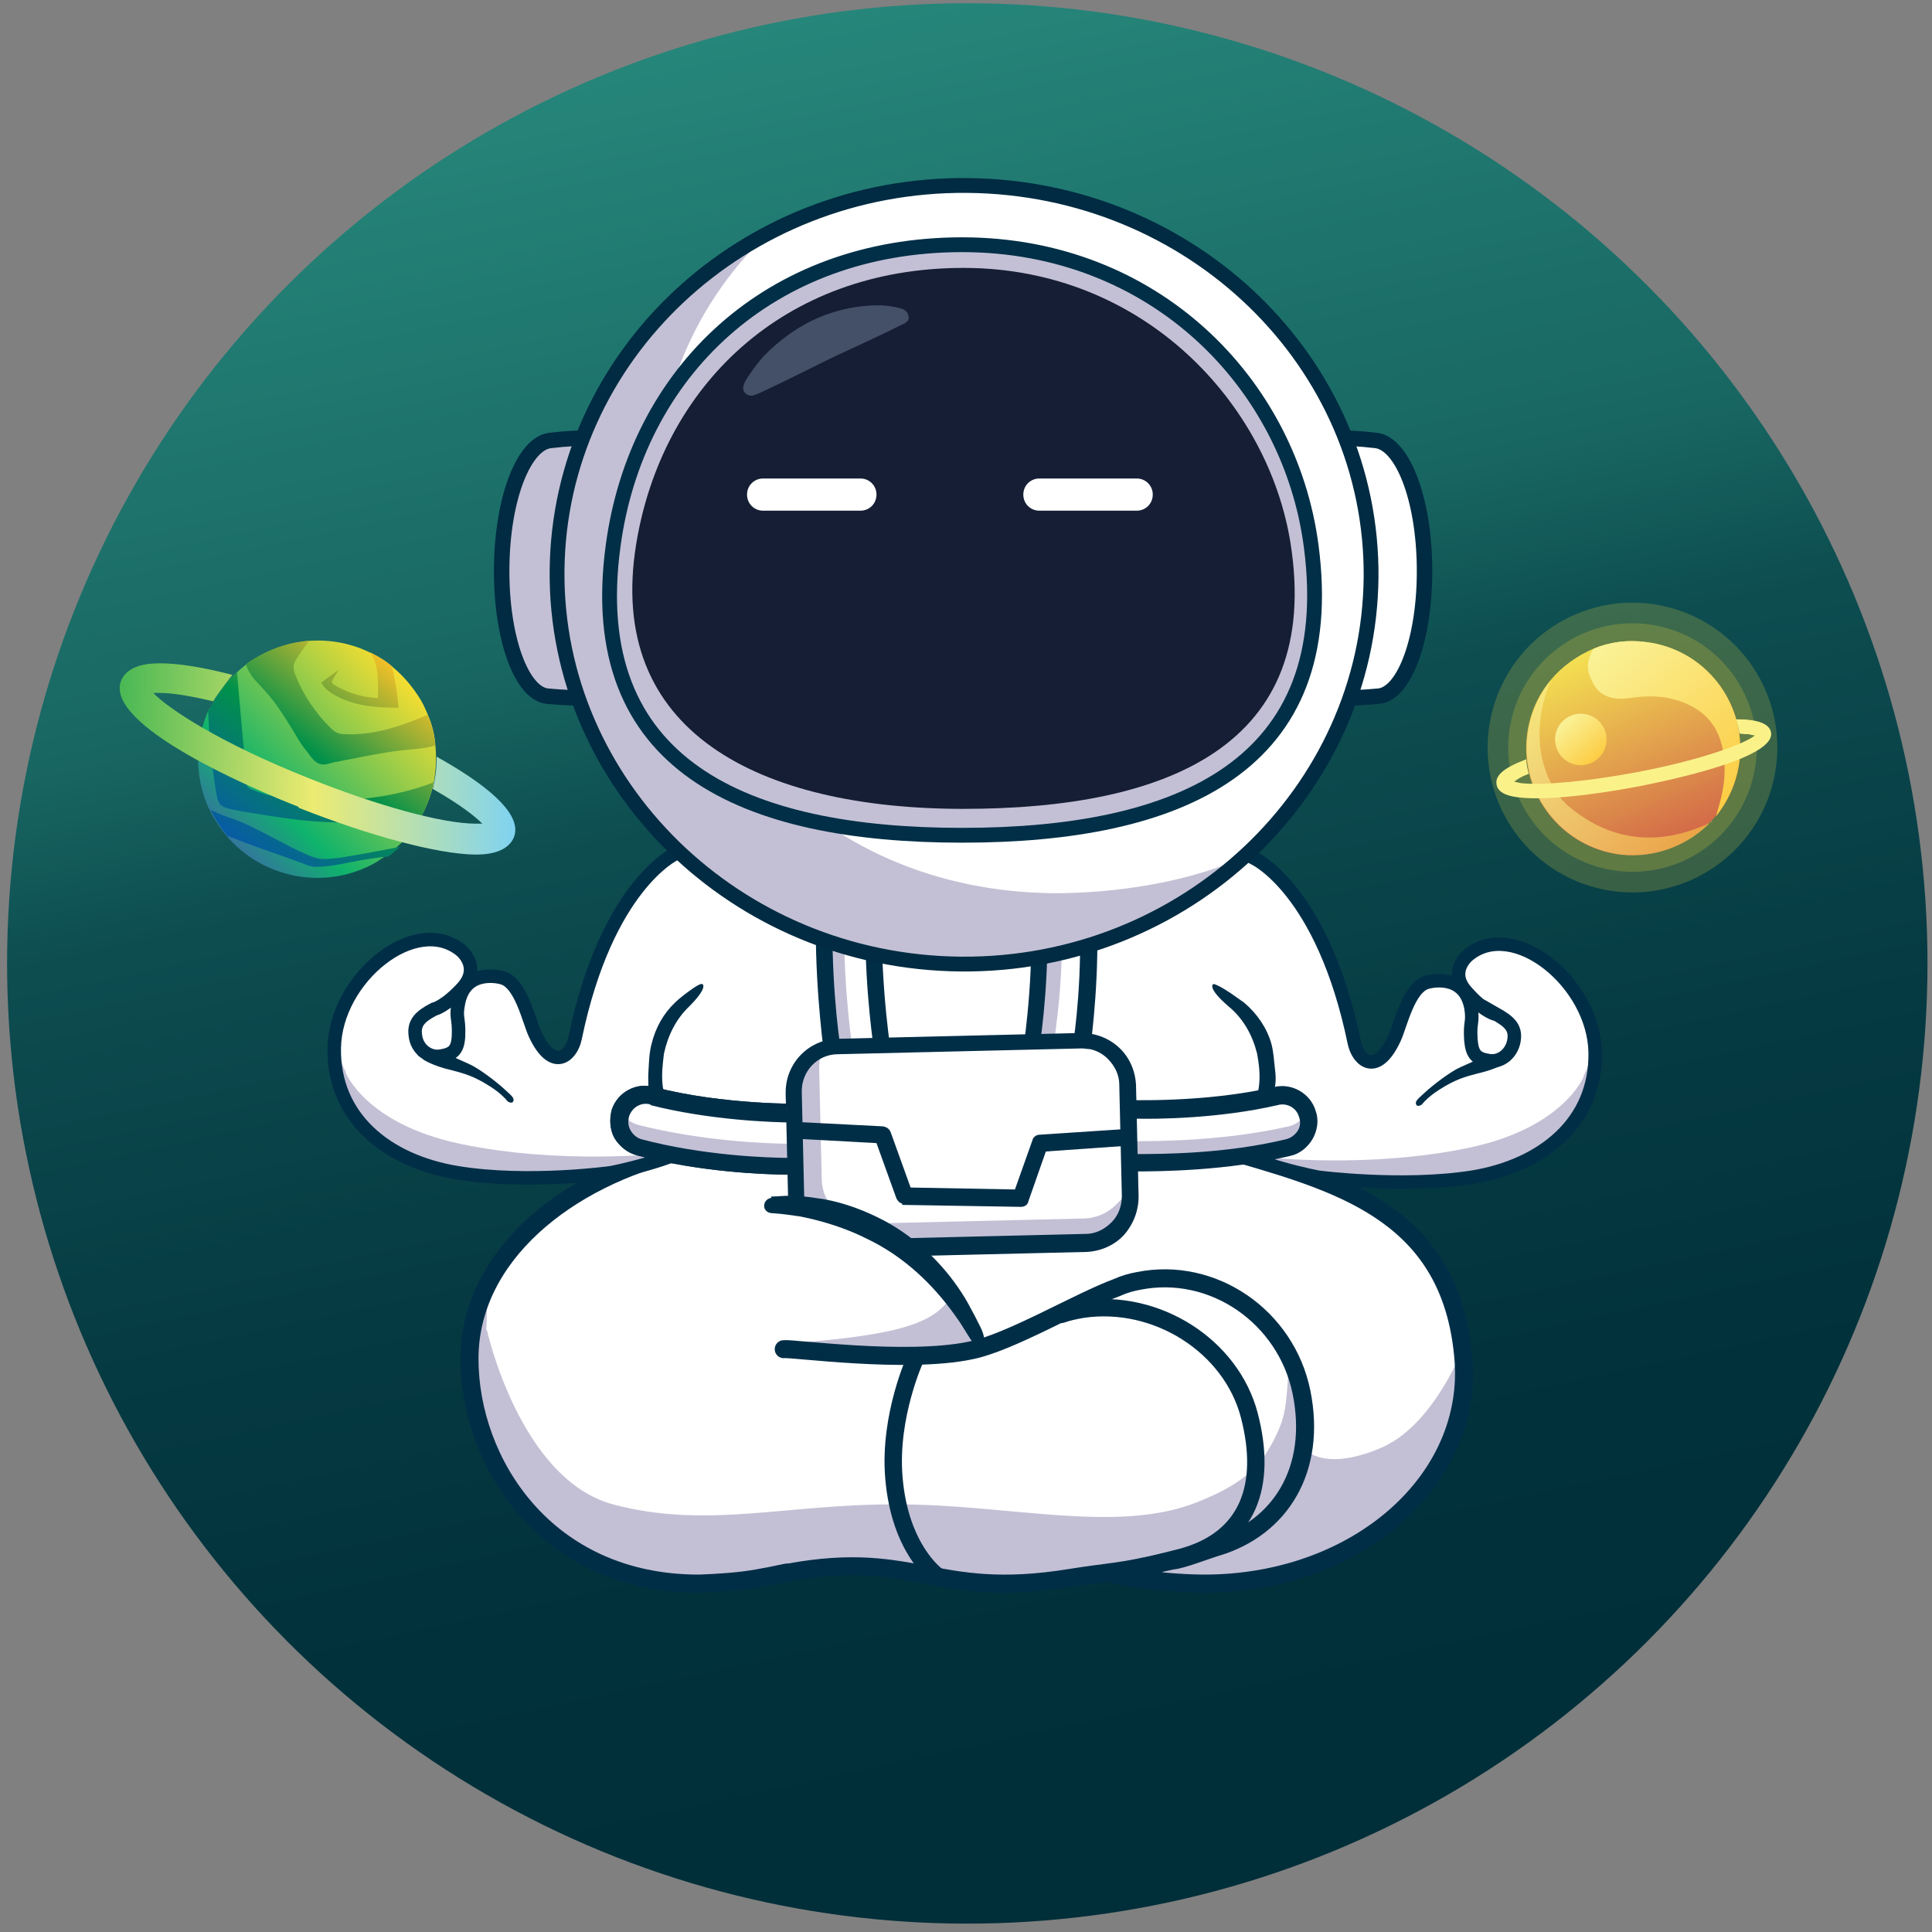 <svg viewBox="0 0 300 300" xmlns="http://www.w3.org/2000/svg" xmlns:xlink="http://www.w3.org/1999/xlink"><rect x="0" y="0" width="300" height="300" fill="#808080" stroke="none"/><linearGradient id="a" gradientTransform="matrix(.211 .977 .977 -.211 1034 -76.7)" gradientUnits="userSpaceOnUse" x1="-114.7" x2="183.5" y1="-911.7" y2="-911.7"><stop offset="0" stop-color="#329f8d"/><stop offset="0" stop-color="#26867a"/><stop offset=".3" stop-color="#186662"/><stop offset=".4" stop-color="#0d4d50"/><stop offset=".6" stop-color="#063b43"/><stop offset=".8" stop-color="#01313b"/><stop offset="1" stop-color="#002e39"/></linearGradient><linearGradient id="b" gradientTransform="matrix(.97 .242 .242 -.97 108.6 -10)" gradientUnits="userSpaceOnUse" x1="158.8" x2="187.2" y1="-71.2" y2="-108"><stop offset="0" stop-color="#f8ee53"/><stop offset="1" stop-color="#c84445"/></linearGradient><linearGradient id="c" gradientTransform="matrix(.97 .242 .242 -.97 108.6 -10)" gradientUnits="userSpaceOnUse" x1="154.6" x2="185.8" y1="-92" y2="-92"><stop offset="0" stop-color="#faf399"/><stop offset="1" stop-color="#fccb40"/></linearGradient><linearGradient id="d" x1="163.5" x2="190.8" xlink:href="#c" y1="-70.6" y2="-89.7"/><linearGradient id="e" gradientTransform="matrix(0 1 1 -0 333.2 -49)" x1="160.4" x2="167.2" xlink:href="#c" y1="-85.3" y2="-90.1"/><linearGradient id="f" gradientTransform="matrix(-.996 .085 .085 .996 380.6 849.2)" gradientUnits="userSpaceOnUse" x1="252.6" x2="284.6" y1="-769.2" y2="-743.2"><stop offset="0" stop-color="#fedf2f"/><stop offset=".7" stop-color="#0eb36c"/><stop offset="1" stop-color="#4062ad"/></linearGradient><linearGradient id="g" gradientTransform="matrix(-.996 .085 .085 .996 380.6 849.2)" gradientUnits="userSpaceOnUse" x1="255.1" x2="281.2" y1="-771.6" y2="-743.9"><stop offset="0" stop-color="#ffc226"/><stop offset=".5" stop-color="#01914a"/><stop offset="1" stop-color="#0859a8"/></linearGradient><linearGradient id="h" x1="256.2" x2="282.3" xlink:href="#g" y1="-772.6" y2="-744.9"/><linearGradient id="i" x1="254.5" x2="280.6" xlink:href="#g" y1="-771.1" y2="-743.3"/><linearGradient id="j" x1="250.9" x2="276.9" xlink:href="#g" y1="-767.6" y2="-739.9"/><linearGradient id="k" gradientTransform="matrix(-1 -.017 -.017 1 341.6 922.4)" gradientUnits="userSpaceOnUse" x1="275.5" x2="337.4" y1="-799.2" y2="-799.2"><stop offset="0" stop-color="#81d3ef"/><stop offset=".5" stop-color="#eceb72"/><stop offset="1" stop-color="#45b754"/></linearGradient><circle cx="150.2" cy="149.6" fill="url(#a)" r="149.1"/><path d="m99.9 169.6c-1.1 2.1 7.1 5.5 6.1 7.6-18 4.2-33.1 16.3-33.1 32.3s11.8 34.9 35.6 34.9 27.1-4.6 31.2-6.3c6.1-2.6 13.3-2.6 19.4 0 2.6 1.1 20.8 6.3 27.9 6.3 23.8 0 42.1-16.2 40.2-35.4-2-21.4-18.2-26.1-34.8-30.9-1-1.8 8-4.7 7-6.5" fill="#fff"/><path d="m123.2 208.5s5.9-.3 11.5-1.2c8.4-1.3 11-3.3 12.5-5.3s.8 0 .8 0l3.7 7.3s-5.5 1-11.9.8-16.6-1.7-16.6-1.7z" fill="#c3c0d5"/><path d="m203.1 225.4s3 3 11.4-.6c8.3-3.6 12.8-15.8 12.8-15.8s.3 18.9-12.8 28.2c-12 8.6-26.8 8.4-30.8 7.8-3.9-.6-10.4-4-10.4-4l29.8-15.7z" fill="#c3c0d5"/><path d="m118.2 244.6c21.8-4.7 26.4 3.7 48.5 0 6.2-1 7.2-.7 15.9-2.7 1.1 0 5.9-1.8 7-2.1 10-3 15.6-12.3 13.2-24.2-2.4-12-13.9-19.8-25.5-17.4-1.1.2-2.3.5-3.3 1-6.2 2.4-16.8 8.7-23 9.9-10.1 2.1-28.1-.4-29.3-.2" fill="#fff"/><path d="m117.7 244.8c21.6-4.6 26.2 3.7 48.1 0 6.2-1 7.1-.7 15.8-2.7 1.1 0 5.8-1.8 6.9-2.1 9.9-3 15.5-12.1 13.1-24-2.4-11.8-13.8-19.6-25.3-17.3-1.1.2-2.2.5-3.3 1-6.2 2.3-16.7 8.6-22.8 9.8-10 2.1-27.8-.4-29-.2" fill="#fff"/><path d="m75.6 206.5s5.1 23.2 19.6 27.1c14.6 3.9 26.9-.1 44.2 0 17.3 0 33.9 4.6 46.4-.3 5.5-2.2 9-4.4 11.4-8.6s2.4-6.1 2.7-9.3 0-4.7 0-4.7 2.7 9.8 2.4 13.5-5.6 14.2-14.3 16.3c-7.6 1.8-24.3 4.6-33.5 4.6s-14.3-2.7-21.7-2.1-31.8 4.5-39.4 0c-7.5-4.5-15.4-9.9-17.9-19-2.5-9.2-1.5-22-.5-24.1s.5 6.7.5 6.7z" fill="#c3c0d5"/><g fill="none" stroke="#012e47"><path d="m142.2 210.8s-4.2 9-3.4 18.6c.9 11.2 6.7 15.3 6.7 15.3" stroke-linecap="round" stroke-linejoin="round" stroke-width="2.7"/><path d="m177.7 243.2-3.1.7c1.7-.3 7.8-1.8 8.9-2.1 10.4-2.8 13.3-11.2 10.5-22s-14.4-18.2-25.9-16.5c-1.1.2-2.2.4-3.3.8" stroke-linecap="round" stroke-linejoin="round" stroke-width="2.7"/><path d="m120.4 244.6c21.6-4.6 24 4 45.9.4 6.2-1 7.1-.7 15.8-2.7 1.1 0 5.8-1.8 6.9-2.1 9.9-3 15.5-12.1 13.1-24-2.4-11.8-13.8-19.6-25.3-17.3-1.1.2-2.2.5-3.3 1-6.2 2.3-16.7 8.6-22.8 9.8-10 2.1-27.8-.4-29-.2" stroke-linecap="round" stroke-linejoin="round" stroke-width="2.8"/><path d="m172 244.2c5.4 1.3 11.7 1.7 15 1.7 23.8 0 42.1-16.2 40.2-35.4-2-21.4-18.1-26.5-34.7-31.3-1-1.8 7-4.7 6-6.5" stroke-miterlimit="10" stroke-width="2.8"/><path d="m99.9 171.1c-1.1 2.1 7.1 5.5 6.1 7.6-18 4.2-33.1 16.3-33.1 32.3s11.8 34.9 35.6 34.9c0 0 3.8-.1 7-.5 2.5-.3 6.6-1.2 6.6-1.2" stroke-linecap="round" stroke-linejoin="round" stroke-width="2.8"/></g><ellipse cx="231.1" cy="160.3" fill="#fff" rx="8.6" ry="9.1"/><path d="m232.2 157.2c2.1 1.2 3.2 2.1 2.9 4.1s-2 3.5-3.9 3.2-2.6-.9-2.8-3.2c-.2-3 .4-2.6 0-5.1-1.1-5.5-6.7-3.9-6.7-3.9-3 .7-4.2 6.7-5.2 8.8-2.7 5.8-5.6 3.5-6.2.6-4.9-23.7-15.5-28.6-15.5-28.6s-7.9-4.3-21.9-11.2l2 53.5s12.7-.5 16.2 2.4 13.6 4.8 13.6 4.8 13 1.7 23.9 0c11-1.8 19.3-8.6 19.1-19.4s-12.7-20.9-19.7-15.1c0 0-3.2 2.5-.3 5.7 2.8 3.2 4.6 3.5 4.6 3.5z" fill="#fff"/><path d="m233.9 165s-1.4 1-4.5 1.7c-1.9.5-3.4.9-5.9 2.5-1.9 1.2-2.7 2.3-2.7 2.3s-.7.5-.9 0 .2-.8 1.4-1.9 3.9-3.2 5.5-3.9 4-1.8 4-1.8l4.1-.4-.2.9-.8.5z" fill="#012e47"/><path d="m245.9 167.2s-3.1 7.9-17.7 11c-15.6 3.3-31.5 1.5-31.5 1.5s7.9 5.9 26.3 3.8c14.3-1.7 16.8-3.7 20.3-7.8s3.2-7.4 3.8-10l.6-2.6-1.8 4z" fill="#c3c0d5"/><path d="m232.2 157.4c2.1 1.2 3.2 2.1 2.9 4.1s-2 3.5-3.9 3.2-2.6-.9-2.8-3.2c-.2-3 .4-2.6 0-5.1-1.1-5.5-6.7-3.9-6.7-3.9-3 .7-4.2 6.7-5.2 8.8-2.7 5.8-5.6 3.5-6.2.6-4.9-23.7-15.5-28.6-15.5-28.6s-7.9-4.3-21.9-11.2l2 53.5s12.7-.5 16.2 2.4 13.6 4.8 13.6 4.8 13 1.7 23.9 0c11-1.8 19.3-8.6 19.1-19.4s-12.7-20.9-19.7-15.1c0 0-3.2 2.5-.3 5.7 2.8 3.2 4.6 3.5 4.6 3.5z" fill="none" stroke="#012e47" stroke-miterlimit="10" stroke-width="2.1"/><ellipse cx="68.4" cy="159.7" fill="#fff" rx="8.6" ry="9.1"/><path d="m71.9 153.2c2.8-3.2-.3-5.7-.3-5.7-7-5.8-19.5 4.2-19.7 15.1s8.1 17.6 19.1 19.4 23.9 0 23.9 0 10.2-2 13.6-4.8c3.5-2.9 16.2-2.4 16.2-2.4l2-53.5c-14 7-21.9 11.2-21.9 11.2s-10.6 4.9-15.5 28.6c-.6 2.9-3.5 5.2-6.2-.6-1-2.1-2.2-8.1-5.2-8.8 0 0-5.6-1.6-6.7 3.9-.5 2.5.1 2.1 0 5.1-.1 2.3-.9 2.9-2.8 3.2s-3.7-1.2-3.9-3.2c-.3-2 .8-3 2.9-4.1 0 0 1.7-.3 4.6-3.5z" fill="#fff"/><path d="m65.7 164.5s1.4 1 4.5 1.7c1.9.5 3.4.9 5.9 2.5 1.9 1.2 2.7 2.3 2.7 2.3s.7.5.9 0-.2-.8-1.4-1.9-3.9-3.2-5.5-3.9-4-1.8-4-1.8l-4.1-.4.2.9.8.5z" fill="#012e47"/><path d="m53.7 166.6s3.1 7.9 17.7 11c15.6 3.3 31.5 1.5 31.5 1.5s-7.9 5.9-26.3 3.8c-14.3-1.7-16.8-3.7-20.3-7.8s-3.2-7.4-3.8-10l-.6-2.6 1.8 4z" fill="#c3c0d5"/><path d="m71.9 153.3c2.8-3.2-.3-5.7-.3-5.7-7-5.8-19.5 4.2-19.7 15.1-.2 10.8 8.1 17.6 19.1 19.4s23.9 0 23.9 0 10.2-2 13.6-4.8c3.5-2.9 16.2-2.4 16.2-2.4l2-53.5c-14 7-21.9 11.2-21.9 11.2s-10.6 4.9-15.5 28.6c-.6 2.9-3.5 5.2-6.2-.6-1-2.1-2.2-8.1-5.2-8.8 0 0-5.6-1.6-6.7 3.9-.5 2.5.1 2.1 0 5.1-.1 2.3-.9 2.9-2.8 3.2s-3.7-1.2-3.9-3.2c-.3-2 .8-3 2.9-4.1 0 0 1.7-.3 4.6-3.5z" fill="none" stroke="#012e47" stroke-miterlimit="10" stroke-width="2.1"/><path d="m117.5 135.7h61v36.9h-61z" fill="#fff"/><path d="m176.3 180.6h-1.8v-8.3c.1 0 12.5.5 23.6-2.1 2.1-.5 4.2.7 4.9 2.8.7 2.3-.7 4.7-3 5.2-9.5 2.2-19.4 2.4-23.7 2.3z" fill="#fff"/><path d="m176.3 180.6h-1.8v-8.3c.1 0 12.5.5 23.6-2.1 2.1-.5 4.2.7 4.9 2.8.7 2.3-.7 4.7-3 5.2-9.5 2.2-19.4 2.4-23.7 2.3z" fill="#fff"/><path d="m203.2 174.3c0 1.8-1.3 3.5-3.2 4-9.5 2.2-19.4 2.4-23.7 2.3h-1.8v-3.4h1.9c4.2 0 14.1-.1 23.7-2.3 1.3-.3 2.3-1.2 2.8-2.3 0 .1.1.3.2.4.1.4.2.9.2 1.3z" fill="#c3c0d5"/><path d="m174.6 181.9h-.1c-.7 0-1.3-.7-1.3-1.4v-8.3c.1-.4.3-.7.5-1 .3-.2.6-.4 1-.4.1 0 12.3.5 23.1-2 2.8-.7 5.7 1 6.5 3.7.5 1.4.3 3-.5 4.4-.8 1.3-2 2.3-3.5 2.6-9.8 2.3-20 2.4-24 2.4zm1.4-8.2v5.5h.4c3.9 0 13.8 0 23.3-2.3.8-.2 1.4-.7 1.8-1.3s.5-1.4.2-2.2c-.4-1.4-1.9-2.2-3.3-1.8-9.1 2.1-18.8 2.2-22.4 2.1z" fill="#012e47"/><path d="m122.8 181h1.8v-8.3s-12.3.2-23.3-2.7c-2.1-.5-4.2.6-4.9 2.7-.8 2.3.5 4.7 2.9 5.3 9.5 2.5 19.3 2.9 23.6 2.9z" fill="#fff"/><path d="m122.8 181h1.8v-8.3s-12.3.2-23.3-2.7c-2.1-.5-4.2.6-4.9 2.7-.8 2.3.5 4.7 2.9 5.3 9.5 2.5 19.3 2.9 23.6 2.9z" fill="#fff"/><path d="m96.1 174.1c0 1.8 1.2 3.6 3.1 4 9.5 2.5 19.3 2.9 23.6 2.9h1.8v-3.4c-.1 0-.6 0-1.8 0-4.2 0-14.1-.5-23.6-2.9-1.3-.3-2.3-1.2-2.7-2.4 0 .1-.1.3-.2.4-.1.4-.2.9-.2 1.3z" fill="#c3c0d5"/><path d="m124.2 182.4c-.3 0-.7 0-1.4 0-4 0-14.2-.4-23.9-3-1.5-.4-2.7-1.4-3.5-2.7-.7-1.3-.8-2.9-.4-4.4.9-2.7 3.8-4.3 6.6-3.5 10.7 2.8 22.9 2.6 23 2.6.4 0 .7.1 1 .4s.4.6.4 1v8.3c0 .7-.7 1.3-1.4 1.4h-.4zm-23.2-10.9c-1.4-.4-2.8.4-3.3 1.8-.2.7-.2 1.5.2 2.2s1 1.2 1.7 1.4c9.4 2.5 19.4 2.9 23.3 2.9h.4v-5.5c-3.5 0-13.3-.4-22.3-2.7z" fill="#083341"/><path d="m122.8 181h1.8v-8.3s-12.3.2-23.3-2.7c-2.1-.5-4.2.6-4.9 2.7-.8 2.3.5 4.7 2.9 5.3 9.5 2.5 19.3 2.9 23.6 2.9z" fill="#fff"/><path d="m96.1 174.1c0 1.8 1.2 3.6 3.1 4 9.5 2.5 19.3 2.9 23.6 2.9h1.8v-3.4c-.1 0-.6 0-1.8 0-4.2 0-14.1-.5-23.6-2.9-1.3-.3-2.3-1.2-2.7-2.4 0 .1-.1.3-.2.4-.1.4-.2.9-.2 1.3z" fill="#c3c0d5"/><path d="m124.2 182.4c-.3 0-.7 0-1.4 0-4 0-14.2-.4-23.9-3-1.5-.4-2.7-1.4-3.5-2.7-.7-1.3-.8-2.9-.4-4.4.9-2.7 3.8-4.3 6.6-3.5 10.7 2.8 22.9 2.6 23 2.6.4 0 .7.1 1 .4s.4.6.4 1v8.3c0 .7-.7 1.3-1.4 1.4h-.4zm-23.2-10.9c-1.4-.4-2.8.4-3.3 1.8-.2.7-.2 1.5.2 2.2s1 1.2 1.7 1.4c9.4 2.5 19.4 2.9 23.3 2.9h.4v-5.5c-3.5 0-13.3-.4-22.3-2.7z" fill="#012e47"/><path d="m129.1 162.2c.2 1.3.2 1.8.2 2l7.7-1.4s-2-13.5-1-26c.2-2.4-1.2-4.5-3.2-4.9-2.2-.4-4.3 1.4-4.5 4.1-.9 10.8.2 21.6.8 26.3z" fill="#fff"/><path d="m131.6 131.8c-1.7.3-3.1 2-3.3 4.1-.9 10.8.2 21.6.8 26.3.2 1.3.2 1.8.2 2l3.1-.6c0-.2 0-.7-.2-2-.6-4.6-1.7-15.5-.8-26.3.1-1.5.8-2.7 1.8-3.4-.1 0-.3 0-.4-.1-.4 0-.8 0-1.2 0z" fill="#c3c0d5"/><path d="m128 164c0-.3 0-.8-.2-1.6-.5-4.3-1.7-15.6-.8-26.7.1-1.7.9-3.2 2-4.3 1.1-1 2.6-1.5 4-1.2 2.6.5 4.5 3.4 4.2 6.6-1 12.2 1 25.5 1 25.6 0 .4 0 .8-.2 1.2-.2.3-.5.6-.8.6l-7.7 1.4c-.7.1-1.3-.4-1.5-1.2 0 0 0 0 0-.1 0 0 0-.2 0-.3zm6.7-27.4c.1-1.6-.8-3-2.1-3.3-.7-.1-1.4 0-2 .6-.6.5-.9 1.3-1 2.1-.9 10.7.2 21.7.8 25.9v.5l5.1-.9c-.5-3.9-1.7-14.6-.8-24.9z" fill="#012e47"/><path d="m168.1 161.8c-.2 1.3-.2 1.7-.2 1.9l-7.7-1.2s2-12.6.8-24.4c-.2-2.2 1.2-4.3 3.2-4.6 2.2-.4 4.3 1.3 4.5 3.8 1 10.1 0 20.3-.6 24.6z" fill="#fff"/><path d="m164.1 134.8c1.7 11.8.2 22.4-.4 26.8-.2 1.3-.2 1.7-.2 1.9l-3.1-.5c0-.2 0-.6.2-1.9.5-4.4 1.6-14.5.6-24.6-.1-1.4 2.6-3.7 2.9-1.7z" fill="#c3c0d5"/><path d="m169.2 163.5c0-.3 0-.7.2-1.5.5-4 1.6-14.6.6-25-.2-1.6-.9-3-2-4s-2.6-1.3-4-1.1c-2.7.5-4.5 3.2-4.2 6.2 1.1 11.4-.8 23.9-.8 24 0 .4 0 .8.2 1.1s.5.5.9.6l7.7 1.2c.7.1 1.3-.4 1.5-1.2 0 0 0 0 0-.1s0-.2 0-.3zm-7-25.6c-.1-1.5.8-2.8 2.1-3.1.7-.1 1.4 0 2 .5s1 1.2 1 2c1 10 0 20.3-.6 24.3v.5l-5.1-.8c.5-3.7 1.6-13.7.7-23.3z" fill="#012e47"/><path d="m133.5 193.8 32.6-.8c5.3-.1 9.5-4.5 9.4-9.9l-.3-12.1c-.1-5.3-4.5-9.5-9.9-9.4l-32.6.8c-5.3.1-9.5 4.5-9.4 9.9l.3 12.1c.1 5.3 4.5 9.5 9.9 9.4z" fill="#fff"/><path d="m122.1 170.6.4 17.3c.6 3.2 4.9 6.7 7.2 6.8l37.8-.9c3.1 0 6.8-3.8 6.8-7.7-.4.1-2 2.9-5.8 3.1l-33.7.8c-3.9 0-7.1-3-7.2-6.8l-.4-17.3c0-.8.1-1.6.3-2.3-3.2.7-5.6 3.6-5.5 7z" fill="#c3c0d5"/><path d="m125 192.9c-1.6-1.5-2.5-3.6-2.6-5.8l-.4-17.3c-.1-4.6 3.5-8.4 8.1-8.5l37.8-.9c2.2 0 4.3.8 5.9 2.3s2.5 3.6 2.6 5.8l.4 17.3c0 2.2-.8 4.3-2.3 6-1.5 1.6-3.6 2.5-5.8 2.6l-37.8.9c-.6 0-1.2 0-1.8-.2-1.5-.3-3-1-4.1-2.1zm42.9-30.1-37.8.9c-3.2 0-5.7 2.7-5.6 5.9l.4 17.3c0 1.5.7 2.9 1.8 4s2.6 1.6 4.1 1.6l37.8-.9c1.5 0 2.9-.7 4-1.8s1.6-2.6 1.6-4.1l-.4-17.3c0-1.5-.7-2.9-1.8-4-.8-.8-1.8-1.3-2.8-1.5-.4 0-.8-.1-1.2-.1z" fill="#012e47"/><path d="m140.1 187.1h.3l18.1.3c.6 0 1.1-.3 1.2-.9l2.7-7.7 12.8-.9c.7 0 1.2-.7 1.2-1.4s-.7-1.2-1.4-1.2l-13.6.9c-.5 0-1 .4-1.1.9l-2.7 7.6-16.2-.3-3.1-8.6c-.2-.5-.6-.8-1.2-.9l-13.7-.7c-.7 0-.8.7-.8 1.4s0 1.2.7 1.2l12.8.7 3.1 8.6c.2.4.5.7.9.8z" fill="#012e47"/><path d="m77.9 88.2c.1-11 3.5-19.3 7.5-19.8 22.3-2.6 7.2 9 7.1 19.9-.1 11 14.6 21.9-7.5 19.8-4-.4-7.2-9-7.1-19.9z" fill="#c3c0d5" stroke="#002b42" stroke-miterlimit="10" stroke-width="2.4"/><path d="m221.2 88.2c-.1-11-3.5-19.3-7.5-19.8-22.3-2.6-7.2 9-7.1 19.9.1 11-14.6 21.9 7.5 19.8 4-.4 7.2-9 7.1-19.9z" fill="#fff" stroke="#002b42" stroke-miterlimit="10" stroke-width="2.4"/><path d="m86.9 87.8c.1-10.7 3.5-19.3 7.5-19.3s10.5 8.5 10.4 19.2-6.8 19.6-10.8 19.5c-4 0-7.2-8.7-7.1-19.4z" fill="#fff" stroke="#1c282c" stroke-miterlimit="10" stroke-width="2.4"/><path d="m212.2 89.8c-.3 33.3-28.8 60.4-63.7 60.1s-63-27.8-62.7-61.1 28.8-60.1 63.7-59.8 63 27.5 62.7 60.9z" fill="#fff"/><path d="m118.2 37.2c-10.2 10.4-16 23.5-16.1 38.4-.3 33.4 23.7 62.8 61.7 63.1 7.1 0 17.7-1 27.2-4.7-11.1 9.7-25.8 15.9-42 15.7-34.2-.3-61.7-27.8-61.5-61.1.2-22.2 12.2-41.1 30.6-51.4z" fill="#c3c0d5"/><path d="m212.9 89.6c-.3 33.3-28.8 60.4-63.7 60.1s-63-27.8-62.7-61.1 28.8-60.1 63.7-59.8 63 27.5 62.7 60.9z" fill="none" stroke="#002b42" stroke-miterlimit="10" stroke-width="2.3"/><path d="m95.2 84.8c3.6-27 24.3-46.8 54.2-46.8s50.9 21.6 54.2 46.8c4.5 34.1-20.4 44.9-54.2 44.9s-58.8-10.8-54.2-44.9z" fill="#c3c0d5" stroke="#002f47" stroke-miterlimit="10" stroke-width="2.3"/><path d="m98.8 84.4c4-24.3 22.7-42.8 50.8-42.8s47.4 21.2 50.8 42.8c4.9 31.3-19 41.2-50.8 41.2s-55.6-12-50.8-41.2z" fill="#151e34"/><path d="m140.5 48.1c-1.9-.7-4.1-.8-6.1-.6-2.4.2-4.8.8-7 1.7-3.4 1.4-6.4 3.6-8.9 6.2-.7.8-1.4 1.7-2 2.6-.4.6-1.1 1.5-1.1 2.3s.9 1.3 1.6 1.1c.9-.3 1.8-.8 2.7-1.2 3.4-1.6 6.7-3.3 10-4.9 2.4-1.1 4.8-2.2 7.3-3.4 1.1-.5 2.2-1.1 3.3-1.6.4-.2.8-.5.8-.9 0-.5-.2-1.1-.8-1.3" fill="#445068"/><path d="m108.9 152.8c-.5 0-2.3 1.4-2.7 1.7-.5.4-1 .8-1.4 1.2-1.8 1.7-3 3.9-3.6 6.3-.4 1.5-.4 2.6-.5 4.2-.1 1.1 0 2.4 0 3.1.1.5.8.6.9 1.2 0 .2.3.4.5.4.1.4.6.6.9.4s.2-.4.2-.7c-.1-.7-.2-1.3-.3-2-.2-1.7 0-3.4.2-5 .6-2.8 1.9-5.4 3.9-7.3 3-3 2.2-3.6 1.9-3.5z" fill="#012e47"/><path d="m197.3 170.2c-.1.3 0 0 0 0z" fill="#012e47"/><path d="m196.7 170.7c-.1.3 0 0 0 0z" fill="#012e47"/><path d="m188.4 152.8c.6 0 2.7 1.4 3.1 1.7.6.4 1.1.8 1.7 1.2 2 1.7 3.5 3.9 4.2 6.3.4 1.5.4 2.6.6 4.2s0 2.4-.1 3.1c-.1.5-.9.6-1 1.2 0 .2-.3.4-.5.4-.1.4-.7.6-1 .4-.4-.2-.3-.4-.2-.7.1-.7.2-1.3.3-2 .2-1.7 0-3.4-.3-5-.7-2.8-2.1-5.4-4.4-7.3-3.5-3-2.5-3.6-2.2-3.5z" fill="#012e47"/><path d="m133.6 74.3h-15.1c-1.4 0-2.5 1.1-2.5 2.5s1.1 2.5 2.5 2.5h15.1c1.4 0 2.5-1.1 2.5-2.5s-1.1-2.5-2.5-2.5z" fill="#fff"/><path d="m176.5 74.3h-15.1c-1.4 0-2.5 1.1-2.5 2.5s1.1 2.5 2.5 2.5h15.1c1.4 0 2.5-1.1 2.5-2.5s-1.1-2.5-2.5-2.5z" fill="#fff"/><path d="m146.5 201.3c-2.5 4.2-8.3 3.5-19.3 4.4-10.4.9-14.1-13.1-11.6-17.3s11.8-3.4 20.7 2c8.9 5.3 12.7 6.7 10.2 11z" fill="#fff"/><path d="m119.7 185.8c1.2 0 2.4-.2 3.6-.1 1.5 0 3.1.3 4.6.5 3.3.6 6.5 1.8 9.5 3.4 4.8 2.6 8.9 6.5 11.9 11.1.8 1.2 1.4 2.4 2.1 3.7.4.9 1.4 2.4 1.4 3.5 0 .7-.6 1.2-1.2 1-.4-.1-.5-.5-.8-.8-.8-1.2-1.5-2.5-2.4-3.7-3.6-5.1-8.2-9.4-13.9-12.1-3.2-1.6-6.7-2.7-10.2-3.4-1.4-.2-2.7-.4-4.1-.5-.6 0-1.2-.1-1.5-.8-.2-.8.3-1.5 1.1-1.6z" fill="#012e47"/><ellipse cx="253.6" cy="116" fill="#fce03f" opacity=".2" rx="22.5" ry="22.5" transform="matrix(.242 -.97 .97 .242 79.6 334)"/><ellipse cx="253.6" cy="116" fill="#fce03f" opacity=".2" rx="19.3" ry="19.3" transform="matrix(.242 -.97 .97 .242 79.6 334)"/><path d="m266.5 126.6c-.2.3-.5.6-.8.9-3.5 3.7-8.7 5.8-14.1 5.2-9.1-1.1-15.6-9.4-14.5-18.5.4-3.3 1.7-6.2 3.6-8.5 1.8-2.2 4.2-3.9 6.8-5 2.5-1 5.2-1.4 8.1-1 9.1 1.1 15.6 9.4 14.5 18.5-.4 3.2-1.7 6.1-3.6 8.5z" fill="url(#b)"/><path d="m265.8 127.5c-3.5 3.7-8.7 5.8-14.1 5.2-9.1-1.1-15.6-9.4-14.5-18.5.4-3.3 1.7-6.2 3.6-8.5-1.3 3-1.9 6.3-1.7 9.5.2 3.6 1.8 7.8 4.6 10.1 8.2 6.8 16.4 5.1 22.2 2.3z" fill="url(#c)" opacity=".6"/><path d="m266.5 126.6c.7-2.3 1.3-4.6 1.3-7 0-2.1-.3-4.3-1.3-6.2-.2-.4-.4-.7-.7-1.1-1.5-2.1-4.2-3.4-6.7-3.9-2-.4-4.1-.3-6.1 0s-4.4 0-5.5-2.1c-.9-1.6-1.3-2.9-.5-4.7.1-.3.3-.7.5-.9 2.5-1 5.2-1.4 8.1-1 9.1 1.1 15.6 9.4 14.5 18.5-.4 3.2-1.7 6.1-3.6 8.5z" fill="url(#d)"/><path d="m237.5 120.1c-1.5.6-1.9.9-2.4 1.3.2 0 .6.1 1 .2 3.5.4 10.6-.3 18.1-1.7 10-1.9 16.7-4.4 18.3-5.7-.2 0-.6-.1-1-.2-.5 0-.8 0-1.4-.1-.1-.7-.3-1.4-.5-2.2.9 0 1.5 0 2.1.1.8.1 3 .4 3.3 1.9.8 4-15.5 7.4-20.5 8.4-7.9 1.5-15.1 2.2-18.8 1.7-.8-.1-3-.4-3.3-1.9-.3-1.4.9-2.6 4.6-4 0 .7.2 1.6.4 2.3z" fill="#faf289"/><ellipse cx="245.5" cy="114.7" fill="url(#e)" rx="4" ry="4" transform="matrix(.242 -.97 .97 .242 74.8 325.2)"/><path d="m32.6 110.1c1-2.1 2.4-4.1 4.2-5.7.4-.4.9-.8 1.4-1.2.6-.5 1.3-.9 2-1.3 2.5-1.4 5.2-2.2 7.9-2.4 3.3-.2 6.5.4 9.5 1.9 1.2.6 2.4 1.3 3.4 2.2 1.7 1.4 3.2 3.2 4.4 5.2.4.7.7 1.4 1 2.1.7 1.6 1.1 3.2 1.2 4.8.2 1.9.1 3.8-.2 5.6-.4 2-1.1 3.9-2.1 5.7-.9 1.5-2 3-3.3 4.2-.6.5-1.2 1.1-1.8 1.5s-1.2.8-1.8 1.2c-7.9 4.5-17.7 2.5-23.3-4.2-.7-.8-1.3-1.8-1.9-2.7-.3-.5-.5-1-.8-1.5-2.3-5.1-2.1-10.7.1-15.5z" fill="url(#f)"/><path d="m49.9 106c.9-.7 1.8-1.4 2.7-2-.3.5-.6 1-.9 1.5s-.2.4-.1.5c0 .2.2.3.4.4 2 1.2 4.3 1.9 6.7 2 0-1.3 0-2.5-.1-3.8-.1-1.1-.4-2.3-1.1-3.3 1.2.6 2.4 1.3 3.4 2.2v.2c.5 2 .8 4.1 1 6.2-3.7 0-7.5-.3-10.6-2.4-.6-.4-1.2-1-1.5-1.7z" fill="url(#g)"/><path d="m38.1 103.2c.6-.5 1.3-.9 2-1.3 2.5-1.4 5.2-2.2 7.9-2.4-.7.9-1.3 1.8-1.9 2.7-.2.4-.5.8-.5 1.3s.1 1 .3 1.4c1.2 3 3 5.7 5.3 8 .4.4.7.7 1.2.9.4.2.8.2 1.2.2 3.8.2 7.6-.9 11.1-2.3.6-.2 1.1-.5 1.7-.7.7 1.6 1.1 3.2 1.2 4.8-.2 0-.3 0-.5.1-1.2.3-2.5.4-3.7.5-3.1.3-6.1.9-9.1 1.5-.7.1-1.4.3-2.1.4s-1.5.5-2.2.4c-1.1-.1-1.8-1.3-2.4-2.1-.8-.9-1.4-2-2-3-1.4-2.3-2.9-4.7-4.8-6.7-.7-.8-1.5-1.5-2-2.4-.3-.5-.5-.9-.6-1.4z" fill="url(#h)"/><path d="m32.6 110.1c1-2.1 2.4-4.1 4.2-5.7.5 5.7 1 11.3 1.5 17 0 .3 0 .6.2.8.1.2.4.3.6.4 2.9 1.2 6.1 1.6 9.2 1.7 6.5.2 13-.5 19-2.8-.4 2-1.1 3.9-2.1 5.7-4.2 0-8.4.5-12.6.5-5 0-10-.9-15-1.7-.9-.2-1.8-.3-2.6-.6-.3-.1-.7-.3-.9-.6s-.3-.7-.4-1c-.8-4.5-1.2-9-1.4-13.6z" fill="url(#i)"/><path d="m32.4 125.6c.5.3 1.1.5 1.7.8 1 .4 2 .7 3 1.1s1.8.8 2.8 1.3c2.2 1.1 4.4 2.3 6.6 3.4 0 0 .2 0 .3.1.8.4 1.7.8 2.6 1 1.1.2 2.2 0 3.3-.1 3.2-.5 6.3-1.1 9.4-1.7-.6.5-1.2 1.1-1.8 1.5-1.3.1-2.5.3-3.8.5-2.5.4-4.9 1.1-7.4 1.1-.7 0-1.3-.2-2-.5-1.1-.4-2.2-.8-3.3-1.2-2.5-.9-5-1.7-7.4-2.7-.4-.1-.7-.3-1.1-.4-.7-.8-1.3-1.8-1.9-2.7-.3-.5-.5-1-.8-1.5z" fill="url(#j)"/><path d="m46.3 125.4c11.1 4.4 21.6 7.2 27.4 7.3 1.2 0 5 0 6.1-2.7 1.5-3.8-5-8.6-12-12.5 0 2-.2 3.3-.6 5 4.2 2.4 6.5 4.2 7.7 5.4-.3 0-.6 0-1 0-5.2 0-15.3-2.8-25.8-7-14.1-5.6-22-10.9-24.3-13.3h1c2.1 0 4.9.5 8.3 1.3.7-1.2 2.8-3.9 3-4.1-4.6-1.2-8.4-1.8-11.2-1.8-1.2 0-5 0-6.1 2.7-2.7 6.9 20.4 16.8 27.6 19.6z" fill="url(#k)"/></svg>